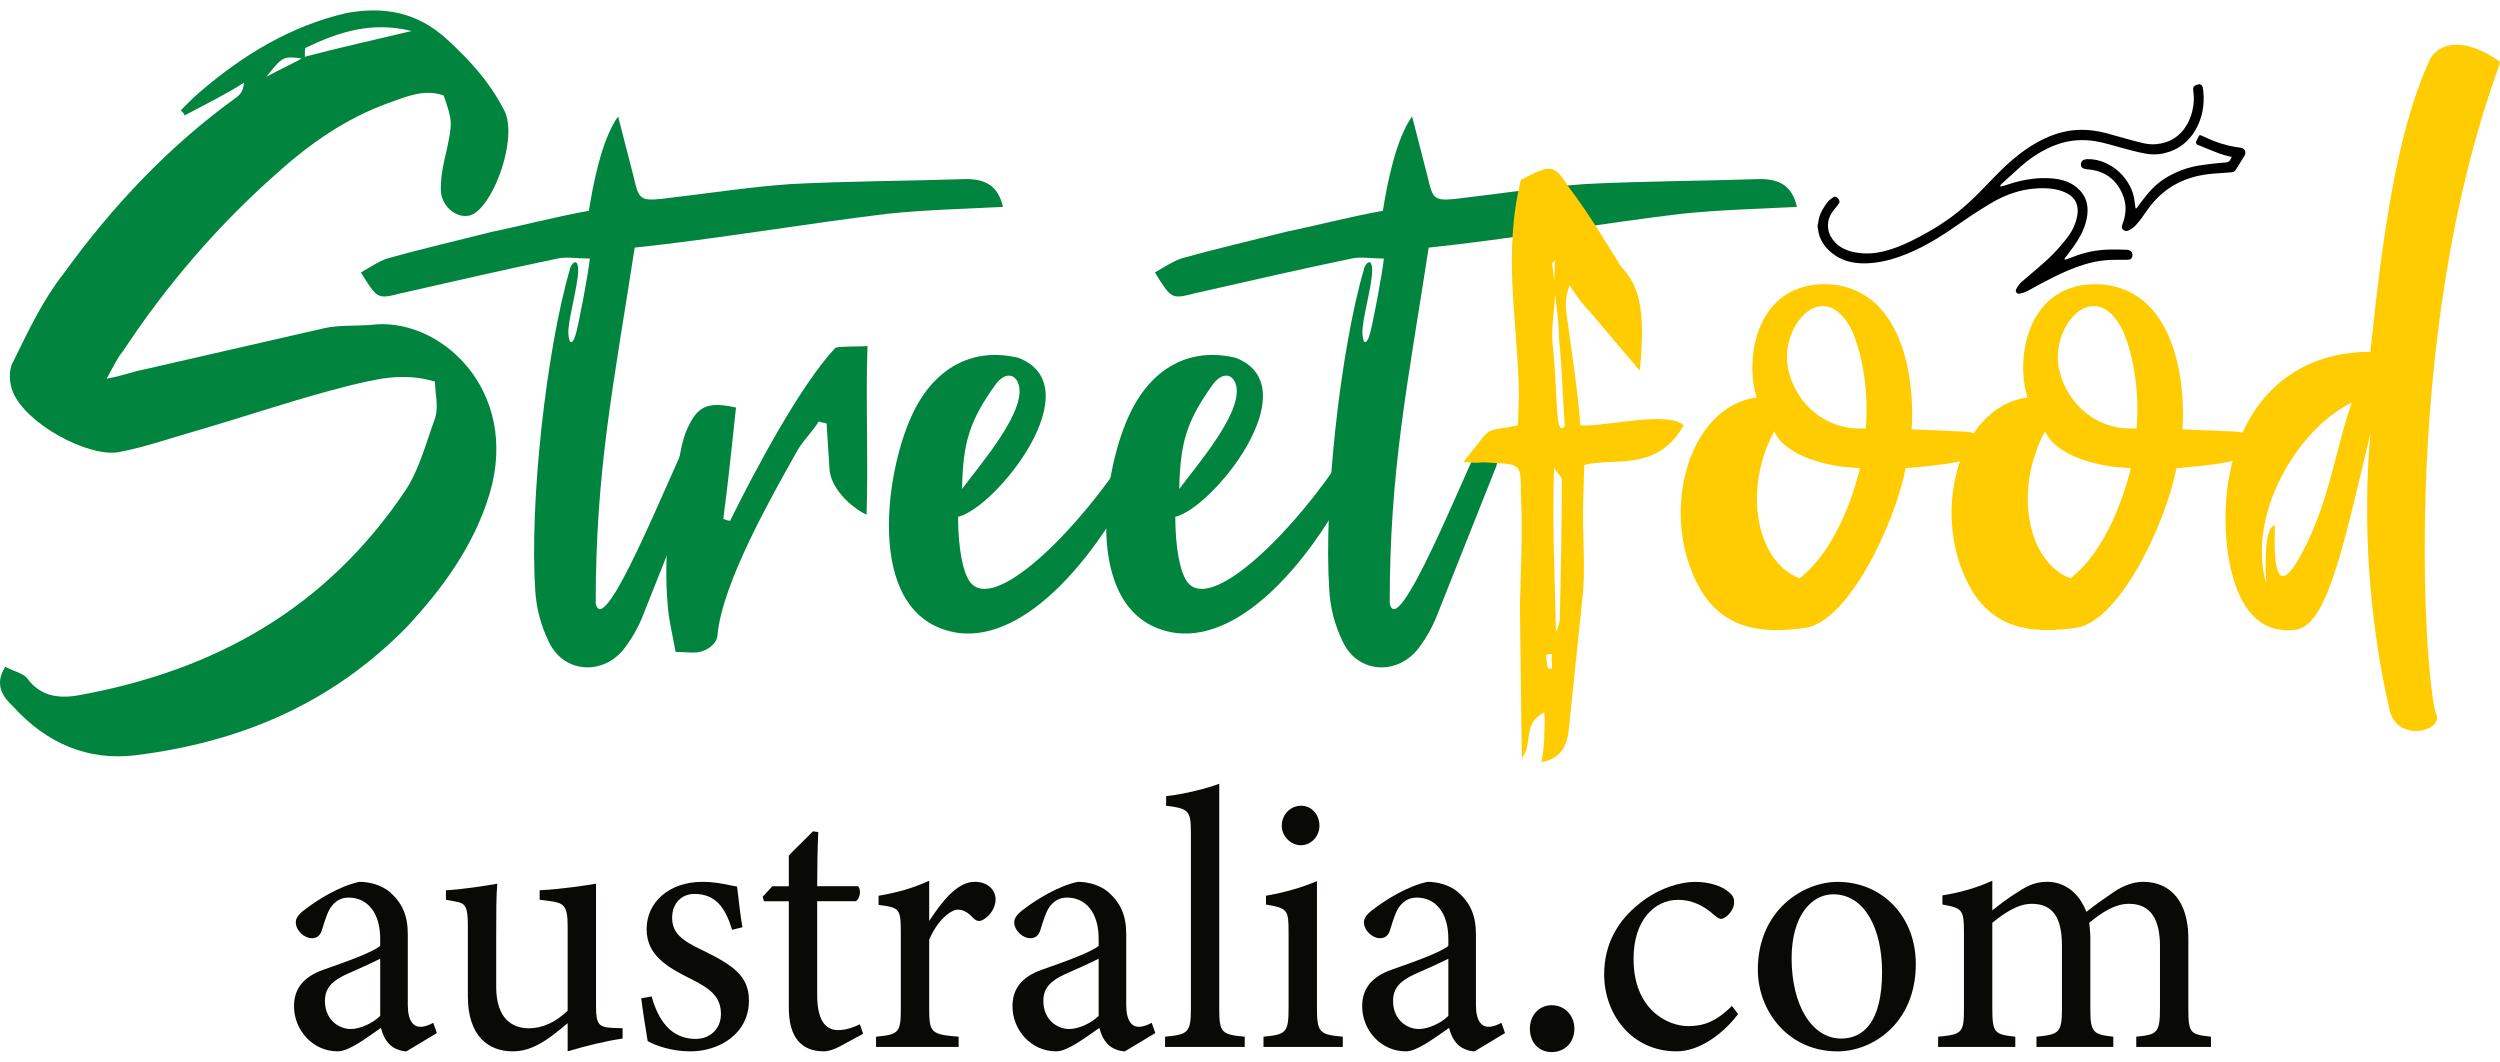 <svg xmlns="http://www.w3.org/2000/svg" width="120" height="51" viewBox="0 0 120 51" fill="none"><path d="M19.508 50.465C19.25 50.465 18.871 50.324 18.698 50.131C18.474 49.903 18.37 49.656 18.284 49.34C17.595 49.815 16.751 50.465 16.216 50.465C14.993 50.465 14.113 49.428 14.113 48.303C14.113 47.442 14.579 46.88 15.527 46.546C16.578 46.177 17.87 45.72 18.249 45.403V45.052C18.249 43.805 17.629 43.084 16.732 43.084C16.336 43.084 16.095 43.278 15.922 43.489C15.733 43.734 15.612 44.121 15.456 44.631C15.37 44.912 15.215 45.035 14.956 45.035C14.629 45.035 14.198 44.684 14.198 44.262C14.198 44.016 14.421 43.805 14.766 43.559C15.266 43.19 16.266 42.54 17.248 42.328C17.764 42.328 18.299 42.487 18.696 42.803C19.299 43.33 19.574 43.928 19.574 44.841V48.233C19.574 49.041 19.867 49.287 20.177 49.287C20.384 49.287 20.608 49.199 20.797 49.094L20.969 49.587L19.508 50.465ZM18.25 46.019C17.871 46.213 17.044 46.581 16.648 46.757C15.993 47.056 15.597 47.39 15.597 48.04C15.597 48.971 16.286 49.393 16.837 49.393C17.285 49.393 17.906 49.112 18.25 48.76C18.25 47.934 18.25 46.846 18.25 46.019Z" fill="#090906"></path><path d="M29.884 49.85C29.056 49.973 28.126 50.202 27.247 50.465C27.247 50.184 27.247 49.551 27.247 49.112C26.317 49.903 25.559 50.465 24.611 50.465C23.456 50.465 22.457 49.744 22.457 47.829V44.421C22.457 43.472 22.318 43.366 21.888 43.278L21.405 43.19V42.733C22.146 42.697 23.284 42.522 23.87 42.417C23.818 42.978 23.818 43.822 23.818 44.983V47.372C23.818 48.919 24.611 49.358 25.386 49.358C26.023 49.358 26.661 49.077 27.247 48.514V44.42C27.247 43.471 27.041 43.348 26.454 43.259L25.903 43.189V42.732C27.006 42.679 28.212 42.486 28.609 42.416V48.302C28.609 49.18 28.747 49.304 29.402 49.339L29.885 49.356V49.85H29.884Z" fill="#090906"></path><path d="M35.14 44.631C34.83 43.612 34.382 42.909 33.33 42.909C32.727 42.909 32.262 43.349 32.262 44.051C32.262 44.807 32.762 45.159 33.727 45.616C35.209 46.336 35.949 46.863 35.949 48.023C35.949 49.639 34.502 50.466 33.14 50.466C32.244 50.466 31.451 50.185 31.089 49.973C31.003 49.463 30.848 48.497 30.779 47.917L31.279 47.829C31.59 48.954 32.193 49.868 33.399 49.868C34.054 49.868 34.605 49.41 34.605 48.672C34.605 47.881 34.14 47.477 33.227 47.021C32.021 46.423 31.038 45.861 31.038 44.596C31.038 43.313 32.106 42.328 33.726 42.328C34.45 42.328 35.035 42.505 35.38 42.556C35.432 42.978 35.552 44.086 35.638 44.507L35.14 44.631Z" fill="#090906"></path><path d="M40.293 50.237C40 50.395 39.725 50.465 39.552 50.465C38.449 50.465 37.863 49.779 37.863 48.374V43.26H36.674L36.605 43.05L37.07 42.54H37.863V41.064C38.191 40.712 38.69 40.255 39.018 39.903L39.276 39.939C39.242 40.677 39.225 41.696 39.225 42.539H41.189C41.344 42.715 41.293 43.101 41.085 43.259H39.224V47.758C39.224 49.181 39.775 49.445 40.223 49.445C40.637 49.445 41.033 49.286 41.274 49.164L41.43 49.621L40.293 50.237Z" fill="#090906"></path><path d="M46.014 50.254H42.051V49.762C43.137 49.656 43.239 49.569 43.239 48.426V44.771C43.239 43.611 43.17 43.559 42.171 43.436V42.996C43.016 42.855 43.79 42.645 44.601 42.276C44.601 42.855 44.601 43.629 44.601 44.208C45.204 43.295 45.928 42.327 46.79 42.327C47.427 42.327 47.789 42.732 47.789 43.171C47.789 43.576 47.514 43.962 47.204 44.138C47.031 44.243 46.894 44.226 46.755 44.102C46.497 43.839 46.289 43.663 45.979 43.663C45.617 43.663 44.98 44.207 44.601 45.104V48.408C44.601 49.568 44.687 49.655 46.014 49.761V50.254Z" fill="#090906"></path><path d="M53.993 50.465C53.735 50.465 53.356 50.324 53.183 50.131C52.959 49.903 52.856 49.656 52.769 49.34C52.08 49.815 51.236 50.465 50.701 50.465C49.478 50.465 48.599 49.428 48.599 48.303C48.599 47.442 49.064 46.88 50.012 46.546C51.063 46.177 52.355 45.72 52.735 45.403V45.052C52.735 43.805 52.114 43.084 51.218 43.084C50.821 43.084 50.58 43.278 50.407 43.489C50.218 43.734 50.097 44.121 49.942 44.631C49.855 44.912 49.701 45.035 49.441 45.035C49.114 45.035 48.683 44.684 48.683 44.262C48.683 44.016 48.907 43.805 49.251 43.559C49.752 43.19 50.751 42.54 51.733 42.328C52.25 42.328 52.785 42.487 53.181 42.803C53.784 43.33 54.059 43.928 54.059 44.841V48.233C54.059 49.041 54.352 49.287 54.662 49.287C54.869 49.287 55.093 49.199 55.283 49.094L55.456 49.587L53.993 50.465ZM52.735 46.019C52.355 46.213 51.529 46.581 51.132 46.757C50.478 47.056 50.081 47.39 50.081 48.04C50.081 48.971 50.77 49.393 51.321 49.393C51.77 49.393 52.39 49.112 52.735 48.76C52.735 47.934 52.735 46.846 52.735 46.019Z" fill="#090906"></path><path d="M55.923 50.254V49.762C57.026 49.656 57.163 49.569 57.163 48.409V39.992C57.163 38.92 57.077 38.814 55.974 38.674V38.217C56.904 38.111 57.973 37.83 58.524 37.62C58.524 38.446 58.524 39.289 58.524 40.115V48.409C58.524 49.569 58.627 49.656 59.747 49.762V50.254H55.923Z" fill="#090906"></path><path d="M60.647 50.254V49.762C61.732 49.656 61.852 49.569 61.852 48.374V44.753C61.852 43.664 61.8 43.593 60.767 43.418V42.996C61.662 42.837 62.472 42.609 63.214 42.293C63.214 43.031 63.214 43.77 63.214 44.508V48.374C63.214 49.569 63.335 49.656 64.454 49.762V50.254H60.647ZM62.438 40.572C61.955 40.572 61.525 40.133 61.525 39.641C61.525 39.079 61.956 38.675 62.455 38.675C62.938 38.675 63.334 39.079 63.334 39.641C63.335 40.133 62.938 40.572 62.438 40.572Z" fill="#090906"></path><path d="M70.779 50.465C70.52 50.465 70.141 50.324 69.968 50.131C69.745 49.903 69.641 49.656 69.554 49.34C68.865 49.815 68.021 50.465 67.486 50.465C66.263 50.465 65.384 49.428 65.384 48.303C65.384 47.442 65.849 46.88 66.797 46.546C67.848 46.177 69.141 45.72 69.52 45.403V45.052C69.52 43.805 68.9 43.084 68.003 43.084C67.606 43.084 67.365 43.278 67.193 43.489C67.003 43.734 66.882 44.121 66.727 44.631C66.641 44.912 66.486 45.035 66.227 45.035C65.899 45.035 65.468 44.684 65.468 44.262C65.468 44.016 65.692 43.805 66.037 43.559C66.537 43.19 67.536 42.54 68.518 42.328C69.035 42.328 69.57 42.487 69.966 42.803C70.569 43.33 70.845 43.928 70.845 44.841V48.233C70.845 49.041 71.138 49.287 71.448 49.287C71.654 49.287 71.879 49.199 72.068 49.094L72.241 49.587L70.779 50.465ZM69.521 46.019C69.142 46.213 68.315 46.581 67.918 46.757C67.264 47.056 66.867 47.39 66.867 48.04C66.867 48.971 67.556 49.393 68.108 49.393C68.556 49.393 69.176 49.112 69.521 48.76C69.521 47.934 69.521 46.846 69.521 46.019Z" fill="#090906"></path><path d="M74.485 50.5C73.865 50.5 73.434 50.043 73.434 49.375C73.434 48.743 73.865 48.25 74.485 48.25C75.105 48.25 75.571 48.743 75.571 49.375C75.57 50.043 75.105 50.5 74.485 50.5Z" fill="#090906"></path><path d="M83.428 48.672C82.669 49.691 81.515 50.465 80.481 50.465C78.292 50.465 77 48.655 77 46.775C77 45.387 77.586 44.227 78.741 43.331C79.654 42.61 80.688 42.33 81.36 42.33C82.135 42.33 82.704 42.575 82.962 42.804C83.203 42.997 83.238 43.12 83.238 43.314C83.238 43.736 82.807 44.105 82.617 44.105C82.531 44.105 82.462 44.07 82.29 43.93C81.756 43.438 81.17 43.192 80.549 43.192C79.412 43.192 78.412 44.176 78.412 46.004C78.396 48.444 80.033 49.253 81.032 49.253C81.756 49.253 82.342 49.06 83.135 48.287L83.428 48.672Z" fill="#090906"></path><path d="M88.202 42.33C90.356 42.33 91.959 43.999 91.959 46.266C91.959 49.113 89.891 50.466 88.202 50.466C85.824 50.466 84.376 48.516 84.376 46.547C84.377 43.682 86.565 42.33 88.202 42.33ZM87.996 42.927C86.944 42.927 85.997 43.963 85.997 46.002C85.997 48.234 86.962 49.85 88.375 49.85C89.443 49.85 90.339 49.059 90.339 46.652C90.339 44.596 89.513 42.927 87.996 42.927Z" fill="#090906"></path><path d="M102.541 50.254V49.762C103.558 49.656 103.679 49.587 103.679 48.356V45.421C103.679 44.174 103.265 43.383 102.196 43.383C101.541 43.383 100.938 43.752 100.284 44.296C100.301 44.507 100.336 44.718 100.336 45.052V48.461C100.336 49.568 100.491 49.656 101.439 49.761V50.253H97.751V49.761C98.82 49.655 98.974 49.586 98.974 48.425V45.403C98.974 44.103 98.578 43.383 97.526 43.383C96.837 43.383 96.165 43.858 95.631 44.296V48.425C95.631 49.586 95.752 49.655 96.734 49.761V50.253H93.029V49.761C94.167 49.655 94.27 49.586 94.27 48.425V44.788C94.27 43.663 94.201 43.592 93.236 43.417V42.977C94.046 42.854 94.855 42.626 95.631 42.275C95.631 42.697 95.631 43.276 95.631 43.698C95.993 43.417 96.355 43.118 96.906 42.785C97.337 42.504 97.716 42.327 98.267 42.327C99.095 42.327 99.801 42.854 100.145 43.769C100.628 43.382 101.076 43.083 101.507 42.785C101.886 42.539 102.368 42.327 102.868 42.327C104.212 42.327 105.04 43.311 105.04 45.033V48.425C105.04 49.602 105.144 49.654 106.126 49.76V50.252H102.541V50.254Z" fill="#090906"></path><path d="M6.85 17.749C9.75 17.082 12.695 16.414 15.595 15.746C16.296 15.603 16.951 15.651 17.746 15.603C21.067 15.126 24.995 18.703 23.498 23.709C22.75 26.189 21.253 28.24 19.523 30.099C15.874 33.819 11.479 35.63 6.523 36.25C4.231 36.536 2.221 35.678 0.631 33.913C0.163 33.484 -0.305 32.864 0.256 32.005C0.584 32.196 1.052 32.292 1.285 32.53C1.987 33.532 3.016 33.532 3.951 33.341C10.311 32.149 15.643 29.239 19.477 23.518C20.132 22.516 20.459 21.229 20.88 20.084C21.067 19.512 20.88 18.892 20.88 18.32C19.337 17.843 17.98 18.224 16.764 18.51C14.285 19.13 11.808 19.989 9.329 20.704C8.16 21.038 6.944 21.467 5.681 21.706C4.231 21.944 1.285 20.37 0.631 18.844C0.444 18.415 0.397 17.747 0.631 17.366C1.379 15.84 2.08 14.361 3.063 13.121C5.401 9.878 8.16 6.97 11.34 4.681C11.527 4.538 11.667 4.395 11.714 3.966C10.825 4.538 9.843 5.015 8.861 5.54C8.814 5.396 8.721 5.349 8.674 5.301C8.955 5.015 9.282 4.681 9.563 4.443C11.667 2.63 13.958 1.247 16.624 0.627C18.448 0.294 20.038 0.58 21.487 1.915C22.563 2.917 23.451 3.87 24.153 5.206C24.901 6.398 23.825 9.593 22.75 10.26C22.095 10.641 21.113 9.974 21.16 9.02C21.16 8.4 21.3 7.78 21.44 7.208C21.721 5.872 21.721 5.825 21.3 4.585C20.364 4.251 19.523 4.632 18.587 4.966C16.623 5.682 14.892 6.874 13.303 8.305C10.497 10.784 8.019 13.645 5.915 16.84C5.634 17.174 5.494 17.508 5.12 18.175C5.915 18.035 6.336 17.845 6.85 17.749ZM19.756 1.489C17.839 1.012 16.249 1.537 14.659 2.3C14.613 2.347 14.659 2.634 14.613 2.824C13.584 2.681 13.584 2.681 12.789 3.683C13.584 3.253 14.145 3.015 14.613 2.729C16.249 2.3 17.932 1.918 19.756 1.489Z" fill="#01843E"></path><path d="M26.771 12.409C24.245 12.934 21.767 13.506 19.242 14.078C18.119 14.364 18.119 14.364 17.324 13.077C17.745 12.838 18.166 12.552 18.587 12.409C20.271 11.932 21.954 11.551 23.637 11.121C24.619 10.931 26.864 10.358 28.266 10.12C28.453 8.928 28.874 6.686 29.669 5.59L30.418 8.499C30.651 9.549 30.745 9.644 31.727 9.549C33.832 9.31 35.89 8.976 37.993 8.833C40.8 8.69 43.558 8.69 46.364 8.595C47.253 8.595 47.907 8.881 48.141 9.93C46.271 10.025 44.4 10.073 42.577 10.264C38.975 10.693 34.159 11.504 30.465 11.885C29.436 18.561 28.594 22.567 28.594 28.956C28.968 30.816 32.101 22.901 33.036 21.041C33.737 21.279 33.878 21.947 33.691 22.424L30.791 29.72C30.604 30.149 30.37 30.578 30.089 30.959C29.107 32.438 27.096 32.39 26.348 30.816C25.974 30.053 25.74 29.195 25.693 28.337C25.412 24.187 26.207 16.844 27.377 12.839C27.47 12.601 27.751 12.362 27.751 12.982C27.751 13.745 27.236 15.415 27.283 16.035C27.33 16.654 27.517 16.416 27.61 16.13C27.751 15.748 28.265 12.982 28.312 12.41C27.659 12.409 27.192 12.314 26.771 12.409Z" fill="#01843E"></path><path d="M38.227 21.708C37.058 23.806 34.673 27.954 34.439 30.482C34.439 30.815 34.065 31.149 33.737 31.245C33.41 31.388 32.942 31.292 32.428 31.292C32.288 30.482 32.1 29.766 32.054 29.099C31.82 26.523 32.194 23.949 32.708 21.469C32.755 21.231 32.849 20.945 32.895 20.802C33.41 19.561 33.831 19.228 35.328 19.561C35.14 21.326 34.953 23.138 34.719 24.902C34.813 24.95 34.953 24.997 35.047 24.997C36.123 22.803 38.414 18.465 40.097 16.7C40.237 16.605 41.313 16.652 41.64 16.605C41.547 19.323 41.687 21.993 41.594 24.711C40.658 24.234 39.863 23.328 39.816 22.517C39.77 21.85 39.723 21.087 39.676 20.323C39.489 20.276 39.395 20.276 39.302 20.228C38.975 20.754 38.508 21.183 38.227 21.708Z" fill="#01843E"></path><path d="M46.036 30.386C41.501 29.766 42.435 22.852 43.745 19.991C44.82 17.606 46.738 16.652 48.888 17.177C52.443 18.56 47.813 24.377 45.989 24.806C45.989 25.712 46.082 27.048 46.456 27.763C47.392 29.623 51.226 25.999 53.705 22.375C55.529 20.468 54.546 23.043 53.985 23.901C52.536 26.571 49.356 30.768 46.036 30.386ZM46.177 23.472C47.019 22.328 49.451 19.561 48.843 18.323C48.656 17.941 48.235 17.893 47.814 18.418C46.504 20.229 46.224 21.278 46.177 23.472Z" fill="#01843E"></path><path d="M56.464 30.386C51.928 29.766 52.863 22.852 54.172 19.991C55.248 17.606 57.166 16.652 59.316 17.177C62.871 18.56 58.24 24.377 56.416 24.806C56.416 25.712 56.51 27.048 56.884 27.763C57.819 29.623 61.654 25.999 64.132 22.375C65.956 20.468 64.974 23.043 64.413 23.901C62.964 26.571 59.785 30.768 56.464 30.386ZM56.604 23.472C57.446 22.328 59.878 19.561 59.27 18.323C59.083 17.941 58.662 17.893 58.241 18.418C56.932 20.229 56.651 21.278 56.604 23.472Z" fill="#01843E"></path><path d="M64.882 12.409C62.356 12.934 59.879 13.506 57.353 14.078C56.231 14.364 56.231 14.364 55.435 13.077C55.856 12.838 56.277 12.552 56.698 12.409C58.382 11.932 60.066 11.551 61.748 11.121C62.731 10.931 64.975 10.358 66.378 10.12C66.565 8.928 66.986 6.686 67.781 5.59L68.529 8.499C68.763 9.549 68.856 9.644 69.839 9.549C71.943 9.31 74.001 8.976 76.105 8.833C78.911 8.69 81.669 8.69 84.475 8.595C85.364 8.595 86.019 8.881 86.253 9.93C84.382 10.025 82.511 10.073 80.688 10.264C77.087 10.693 72.271 11.504 68.577 11.885C67.548 18.561 66.706 22.567 66.706 28.956C67.08 30.816 70.214 22.901 71.149 21.041C71.851 21.279 71.991 21.947 71.804 22.424L68.904 29.72C68.717 30.149 68.483 30.578 68.203 30.959C67.221 32.438 65.209 32.39 64.461 30.816C64.087 30.053 63.853 29.195 63.806 28.337C63.526 24.187 64.321 16.844 65.49 12.839C65.584 12.601 65.864 12.362 65.864 12.982C65.864 13.745 65.35 15.415 65.397 16.035C65.443 16.654 65.63 16.416 65.724 16.13C65.864 15.748 66.379 12.982 66.425 12.41C65.77 12.409 65.303 12.314 64.882 12.409Z" fill="#01843E"></path><path d="M76.37 15.027C75.996 14.645 75.668 14.216 75.341 13.691C75.107 14.311 75.154 14.741 75.201 15.122C75.388 16.505 75.762 18.937 75.856 20.415C76.931 20.51 80.112 19.699 80.812 20.415C79.549 22.704 77.351 21.941 76.042 22.322C76.042 22.656 75.995 23.801 75.995 24.039C75.948 25.518 76.088 26.853 75.995 28.33L75.293 35.101C75.2 35.864 74.872 36.437 73.984 36.58C74.077 36.103 74.124 35.721 74.124 35.34C74.124 34.958 74.171 34.624 74.124 34.195C73.048 34.72 73.61 35.721 73.048 36.389L72.955 29.093C73.002 27.233 73.095 25.469 73.002 23.658C73.002 22.37 73.002 22.275 71.786 22.227C70.429 22.132 71.645 22.275 70.242 22.179C71.786 20.272 71.084 20.796 72.861 20.415L72.908 18.936C72.861 15.503 72.113 12.261 73.002 8.636C74.451 7.873 74.592 7.873 75.293 8.97C76.229 10.21 76.977 11.45 77.772 12.738C78.427 13.501 79.082 14.264 78.707 17.792L76.37 15.027ZM74.312 32.098H74.499C74.499 31.859 74.453 31.621 74.499 31.383C74.406 31.383 74.312 31.43 74.219 31.43C74.219 31.669 74.265 31.907 74.312 32.098ZM74.64 12.5L74.499 12.643L74.64 13.74C74.686 14.694 74.406 15.648 74.546 16.697C74.64 17.651 74.686 18.652 74.733 19.606C74.78 20.178 74.827 20.798 75.107 20.465C75.014 19.034 74.967 17.555 74.827 16.172C74.827 15.362 74.686 14.551 74.593 13.74L74.64 12.5ZM74.873 29.667C74.92 27.425 74.967 25.233 74.967 22.991C74.92 22.848 74.78 22.753 74.593 22.466C74.499 25.328 74.64 27.807 74.686 30.334C74.78 30.143 74.873 29.857 74.873 29.667Z" fill="#FFCC02"></path><path d="M91.567 22.466H91.474C90.912 25.28 88.667 29.905 86.611 30.143C84.833 30.382 82.917 30.334 81.701 28.427C79.549 24.898 80.952 19.51 84.32 19.081C83.712 17.173 84.32 13.502 87.781 13.645C91.709 13.883 91.897 19.081 91.756 20.607C92.504 20.654 93.159 20.654 93.908 20.702C95.825 20.702 96.059 21.751 93.908 22.18C93.251 22.323 92.035 22.419 91.567 22.466ZM86.377 27.759C88.014 26.519 88.949 23.896 89.276 22.466C87.593 22.419 85.675 21.846 85.162 20.702C83.664 23.467 84.272 26.948 86.377 27.759ZM88.901 15.885C87.545 13.119 85.3 15.742 85.861 17.84C86.235 19.367 87.638 20.702 89.555 20.559C89.696 19.033 89.462 17.173 88.901 15.885Z" fill="#FFCC02"></path><path d="M104.567 22.466H104.474C103.912 25.28 101.667 29.905 99.611 30.143C97.833 30.382 95.917 30.334 94.701 28.427C92.549 24.898 93.952 19.51 97.32 19.081C96.712 17.173 97.32 13.502 100.781 13.645C104.709 13.883 104.896 19.081 104.756 20.607C105.504 20.654 106.159 20.654 106.908 20.702C108.825 20.702 109.059 21.751 106.908 22.18C106.251 22.323 105.035 22.419 104.567 22.466ZM99.377 27.759C101.014 26.519 101.949 23.896 102.276 22.466C100.593 22.419 98.675 21.846 98.162 20.702C96.664 23.467 97.272 26.948 99.377 27.759ZM101.902 15.885C100.546 13.119 98.301 15.742 98.862 17.84C99.236 19.367 100.639 20.702 102.556 20.559C102.697 19.033 102.463 17.173 101.902 15.885Z" fill="#FFCC02"></path><path d="M120 2.963C120 2.963 119.953 3.154 119.907 3.297C115.089 16.648 116.446 33.386 116.96 34.339C117.194 35.102 115.136 35.627 114.715 34.148C113.686 29.713 113.406 24.993 113.78 20.797C112.377 26.758 111.628 30.096 110.132 30.239C107.84 30.477 107.138 28.093 106.905 26.328C106.343 21.227 108.729 16.887 113.779 16.887C114.34 11.594 114.995 6.396 116.632 2.868C116.913 2.296 117.942 1.533 120 2.963ZM109.197 25.232C109.151 26.662 109.151 29.093 110.507 26.519C111.816 24.087 112.144 21.37 112.892 19.319C110.18 20.654 107.842 24.802 108.777 27.997C108.683 26.376 108.823 25.184 109.197 25.232Z" fill="#FFCC02"></path><path d="M87.248 10.787C87.255 10.765 87.266 10.742 87.269 10.719C87.289 10.487 87.362 10.272 87.476 10.071C87.547 9.945 87.626 9.824 87.715 9.71C87.794 9.609 87.895 9.533 88.002 9.465C88.058 9.429 88.118 9.433 88.171 9.473C88.22 9.508 88.257 9.554 88.28 9.61C88.306 9.67 88.299 9.728 88.262 9.779C88.207 9.854 88.149 9.929 88.088 10C88.004 10.095 87.928 10.197 87.869 10.311C87.79 10.465 87.745 10.629 87.742 10.803C87.737 11.057 87.817 11.285 87.964 11.488C88.144 11.737 88.383 11.904 88.665 12.01C88.831 12.072 89.003 12.111 89.178 12.136C89.335 12.159 89.492 12.169 89.65 12.166C89.935 12.162 90.217 12.117 90.494 12.045C90.924 11.932 91.334 11.765 91.734 11.569C92.262 11.31 92.774 11.021 93.266 10.696C93.829 10.326 94.345 9.893 94.827 9.419C95.115 9.136 95.392 8.841 95.674 8.552C96.065 8.149 96.466 7.755 96.912 7.413C97.297 7.117 97.702 6.855 98.141 6.649C98.5 6.481 98.873 6.356 99.261 6.287C99.391 6.264 99.522 6.251 99.654 6.241C99.792 6.232 99.929 6.229 100.066 6.233C100.203 6.237 100.34 6.253 100.476 6.268C100.897 6.318 101.3 6.445 101.706 6.561C102.084 6.668 102.462 6.776 102.845 6.865C103.06 6.915 103.279 6.941 103.5 6.92C104.149 6.86 104.65 6.549 104.98 5.972C105.144 5.686 105.239 5.375 105.284 5.047C105.315 4.82 105.311 4.594 105.276 4.367C105.272 4.341 105.273 4.315 105.271 4.288C105.265 4.193 105.308 4.126 105.393 4.09C105.428 4.075 105.468 4.066 105.505 4.054C105.516 4.051 105.526 4.046 105.537 4.041C105.551 4.041 105.565 4.041 105.579 4.041C105.585 4.046 105.59 4.051 105.596 4.052C105.673 4.067 105.714 4.121 105.73 4.194C105.744 4.253 105.753 4.314 105.759 4.375C105.824 5.037 105.715 5.663 105.382 6.239C105.051 6.812 104.566 7.181 103.933 7.343C103.723 7.397 103.51 7.418 103.294 7.409C103.102 7.4 102.913 7.364 102.725 7.322C102.233 7.212 101.748 7.069 101.262 6.934C101.028 6.87 100.794 6.811 100.554 6.773C100.284 6.732 100.011 6.716 99.738 6.731C99.228 6.758 98.749 6.901 98.29 7.122C97.825 7.344 97.402 7.633 97.015 7.975C96.733 8.225 96.458 8.48 96.179 8.733C96.146 8.763 96.112 8.793 96.079 8.824C96.06 8.844 96.042 8.864 96.025 8.886C96.012 8.901 96.002 8.916 96.014 8.938C96.027 8.959 96.045 8.952 96.06 8.948C96.128 8.932 96.197 8.917 96.263 8.893C96.504 8.809 96.748 8.737 96.996 8.681C97.193 8.636 97.392 8.603 97.593 8.579C97.834 8.551 98.076 8.543 98.318 8.552C98.621 8.564 98.92 8.605 99.205 8.717C99.503 8.834 99.755 9.017 99.949 9.278C100.084 9.46 100.165 9.667 100.192 9.894C100.226 10.166 100.188 10.431 100.115 10.693C100.033 10.989 99.899 11.26 99.74 11.519C99.575 11.787 99.388 12.038 99.195 12.284C99.17 12.315 99.146 12.347 99.121 12.378C99.102 12.401 99.093 12.425 99.103 12.462C99.16 12.459 99.215 12.442 99.269 12.421C99.41 12.367 99.551 12.31 99.693 12.26C99.971 12.161 100.255 12.09 100.545 12.042C100.675 12.02 100.807 12.009 100.938 11.996C101.181 11.973 101.425 11.976 101.669 11.978C101.807 11.979 101.944 11.983 102.081 11.988C102.143 11.99 102.203 12.005 102.257 12.039C102.318 12.078 102.353 12.133 102.357 12.207C102.359 12.235 102.358 12.263 102.355 12.291C102.345 12.382 102.284 12.454 102.194 12.463C102.101 12.473 102.006 12.471 101.911 12.472C101.712 12.473 101.513 12.467 101.314 12.475C101.151 12.482 100.988 12.498 100.827 12.52C100.558 12.557 100.294 12.621 100.035 12.7C99.554 12.846 99.093 13.046 98.641 13.267C98.214 13.477 97.797 13.706 97.38 13.935C97.242 14.012 97.097 14.068 96.942 14.097C96.879 14.109 96.829 14.092 96.79 14.044C96.751 13.994 96.749 13.937 96.778 13.881C96.849 13.743 96.936 13.618 97.053 13.517C97.311 13.296 97.569 13.077 97.827 12.856C98.072 12.646 98.314 12.434 98.539 12.203C98.783 11.951 99.013 11.685 99.228 11.407C99.467 11.1 99.632 10.754 99.705 10.367C99.735 10.208 99.741 10.05 99.706 9.893C99.651 9.643 99.512 9.456 99.297 9.326C99.103 9.209 98.893 9.136 98.673 9.091C98.378 9.032 98.079 9.025 97.781 9.042C97.141 9.077 96.538 9.253 95.964 9.537C95.659 9.689 95.371 9.869 95.083 10.05C94.616 10.343 94.163 10.657 93.71 10.97C93.232 11.3 92.739 11.605 92.222 11.869C91.748 12.109 91.259 12.312 90.749 12.457C90.519 12.522 90.286 12.571 90.049 12.602C89.819 12.633 89.588 12.648 89.356 12.64C88.919 12.623 88.503 12.527 88.128 12.286C87.861 12.114 87.635 11.9 87.471 11.622C87.356 11.427 87.286 11.217 87.265 10.99C87.263 10.963 87.252 10.937 87.245 10.91C87.248 10.871 87.248 10.829 87.248 10.787Z" fill="black"></path><path d="M102.504 9.993C102.535 10.015 102.552 10.002 102.569 9.98C102.63 9.896 102.692 9.811 102.754 9.727C102.919 9.501 103.094 9.283 103.288 9.081C103.614 8.74 103.997 8.485 104.42 8.29C104.785 8.122 105.165 8.007 105.56 7.943C105.738 7.914 105.917 7.892 106.095 7.87C106.251 7.85 106.409 7.836 106.565 7.82C106.658 7.811 106.749 7.803 106.842 7.798C106.938 7.791 107.013 7.749 107.059 7.662C107.081 7.622 107.1 7.582 107.123 7.535C107.063 7.52 107.013 7.505 106.962 7.495C106.709 7.442 106.468 7.349 106.229 7.253C105.983 7.155 105.738 7.053 105.493 6.954C105.422 6.925 105.388 6.862 105.417 6.79C105.453 6.701 105.498 6.616 105.543 6.532C105.566 6.489 105.6 6.482 105.651 6.5C105.687 6.512 105.721 6.528 105.756 6.544C106.033 6.678 106.315 6.795 106.607 6.887C106.842 6.962 107.08 7.019 107.322 7.059C107.391 7.071 107.462 7.072 107.531 7.084C107.575 7.092 107.619 7.104 107.657 7.124C107.757 7.176 107.8 7.279 107.77 7.39C107.762 7.42 107.751 7.45 107.735 7.477C107.593 7.707 107.451 7.936 107.307 8.165C107.269 8.227 107.209 8.257 107.14 8.265C107.059 8.275 106.979 8.281 106.899 8.287C106.762 8.297 106.625 8.307 106.488 8.316C106.378 8.324 106.268 8.33 106.16 8.341C105.936 8.364 105.713 8.395 105.494 8.444C105.071 8.541 104.669 8.694 104.295 8.919C103.822 9.204 103.431 9.58 103.108 10.031C102.997 10.187 102.888 10.348 102.773 10.502C102.698 10.604 102.613 10.699 102.531 10.796C102.432 10.911 102.308 10.993 102.175 11.06C102.075 11.111 101.974 11.092 101.9 11.018C101.855 10.972 101.836 10.918 101.851 10.855C101.859 10.818 101.871 10.78 101.884 10.745C101.953 10.565 102.001 10.379 102.018 10.186C102.047 9.871 101.992 9.569 101.864 9.281C101.76 9.048 101.623 8.837 101.443 8.657C101.206 8.421 100.922 8.271 100.603 8.192C100.466 8.157 100.328 8.138 100.187 8.125C100.13 8.12 100.072 8.107 100.018 8.088C99.946 8.064 99.895 8.015 99.887 7.934C99.877 7.84 99.894 7.756 99.977 7.698C100.037 7.656 100.106 7.642 100.177 7.639C100.488 7.628 100.785 7.694 101.067 7.822C101.589 8.062 101.986 8.441 102.25 8.961C102.365 9.187 102.435 9.427 102.461 9.68C102.474 9.786 102.491 9.892 102.504 9.993Z" fill="black"></path></svg>